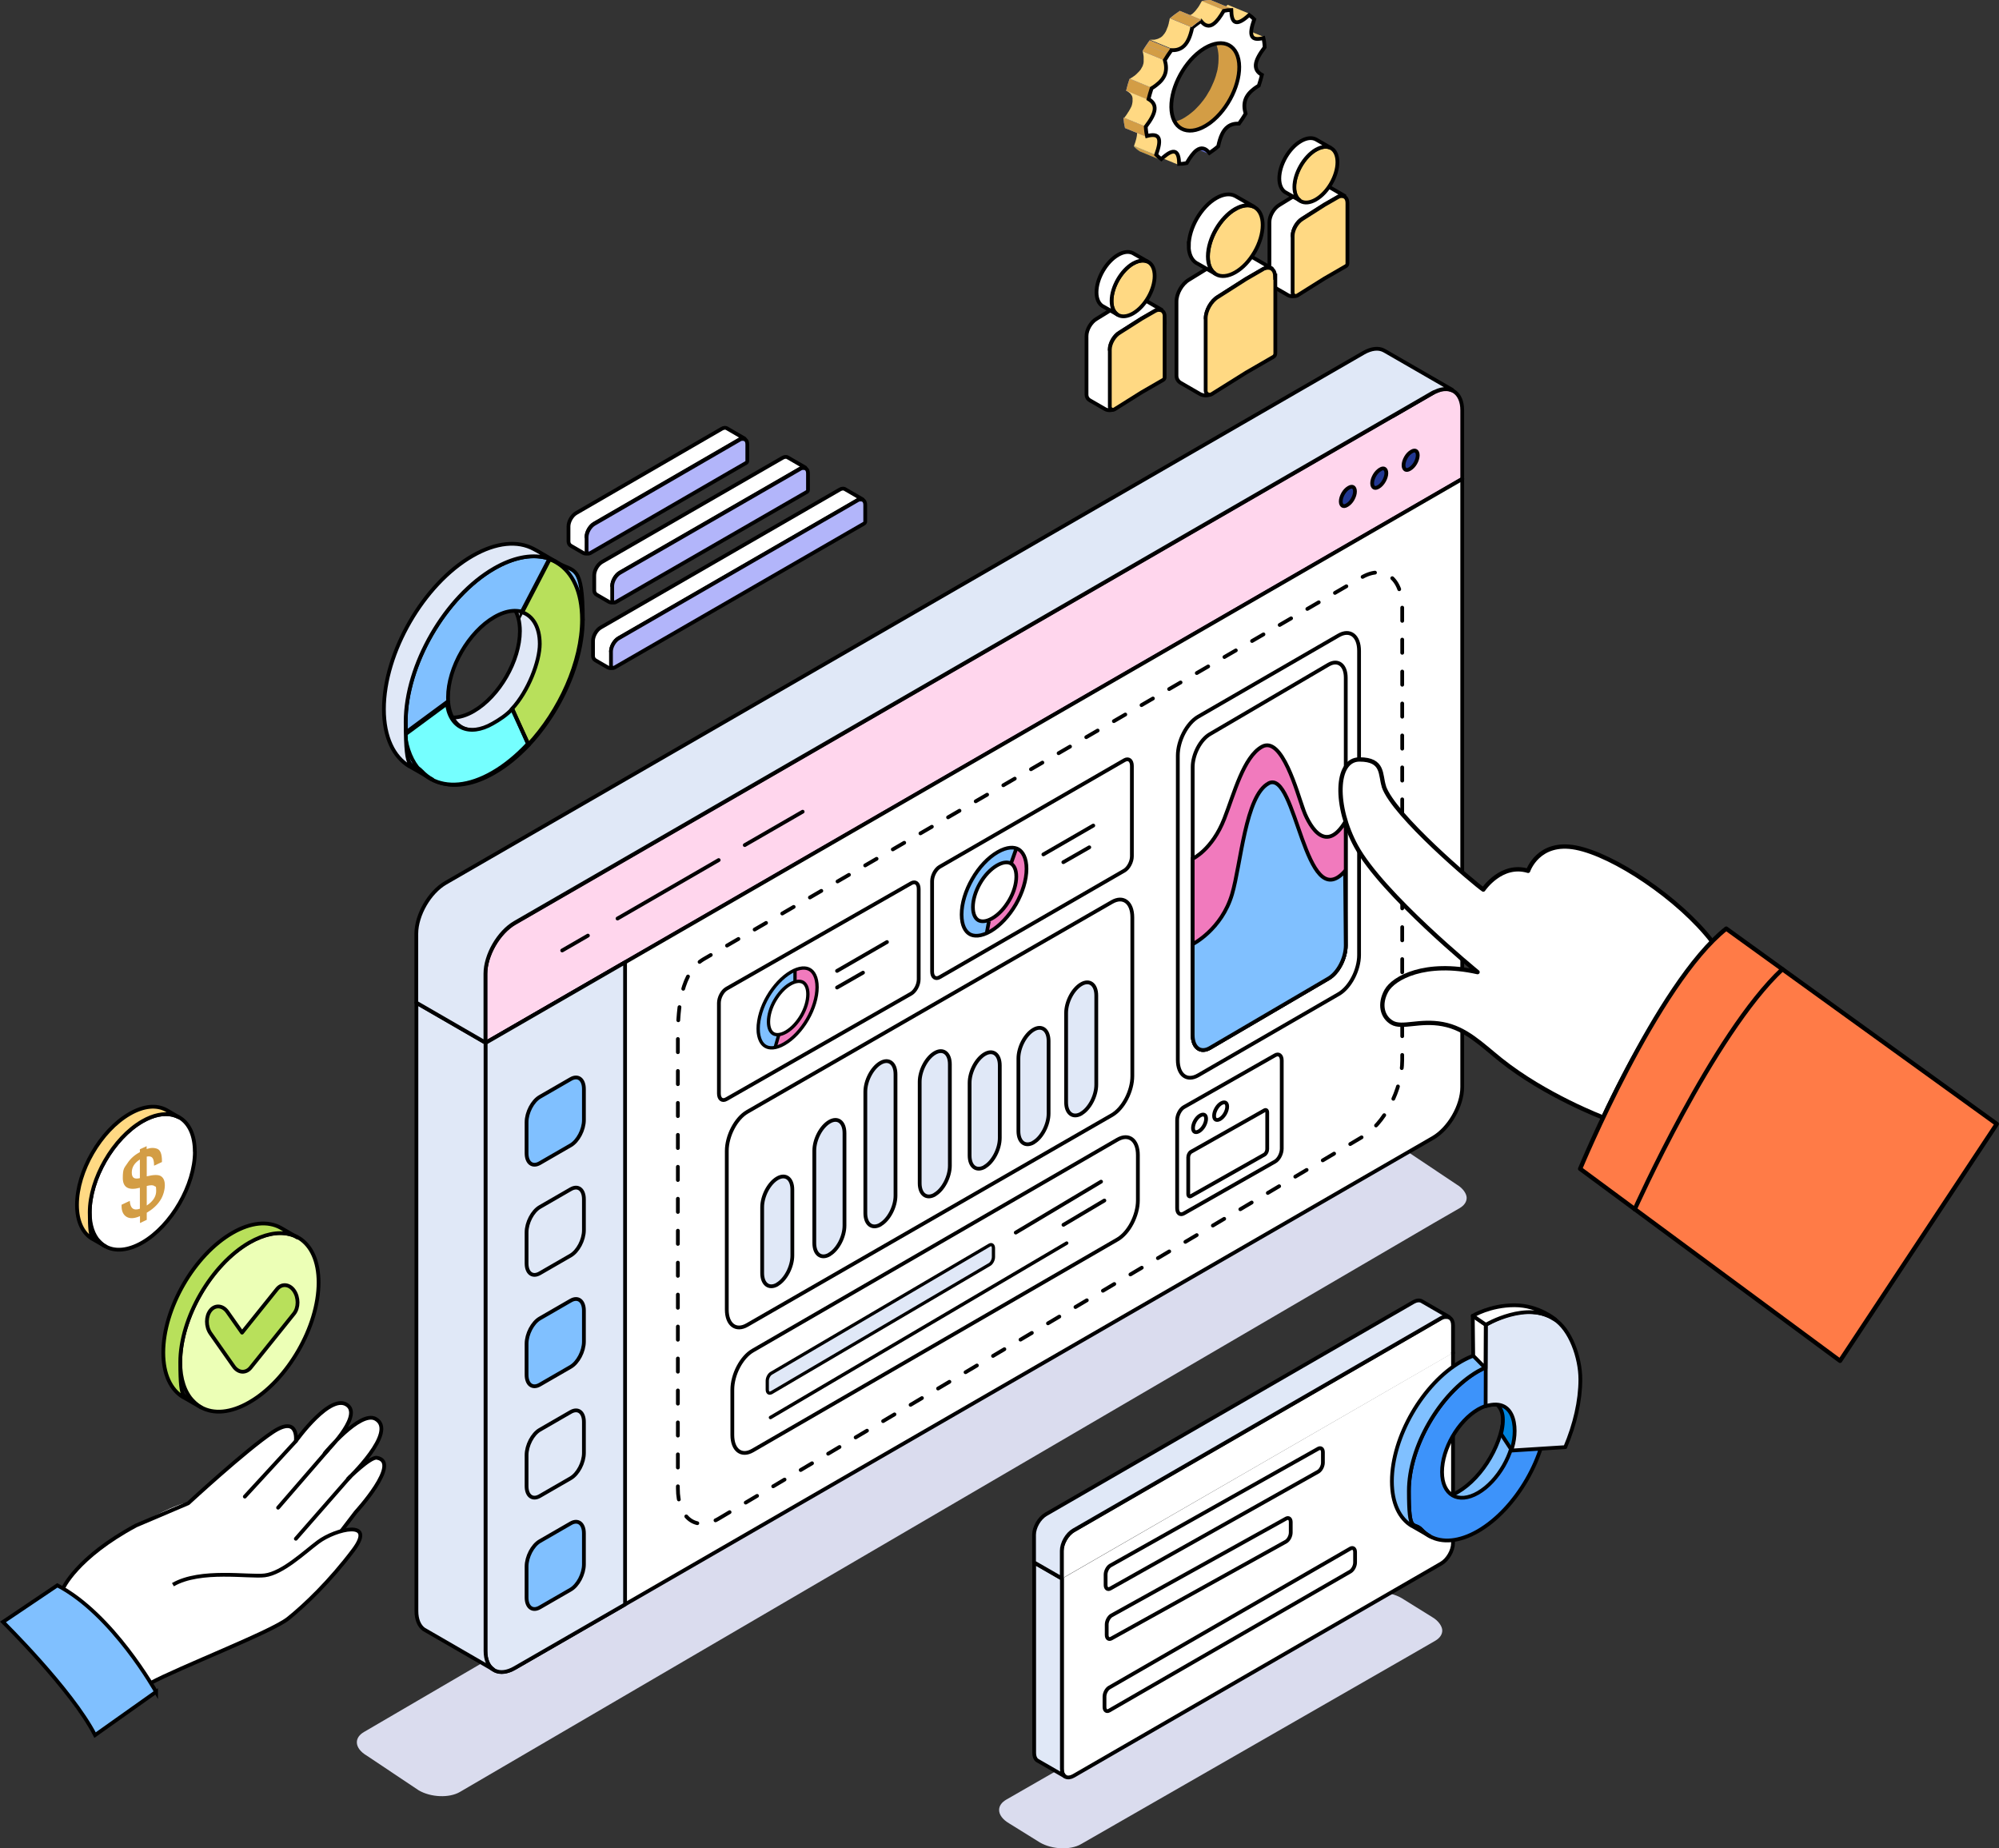 <?xml version="1.0" encoding="UTF-8"?>
<svg xmlns="http://www.w3.org/2000/svg" version="1.1" viewBox="0 0 1802.1 1666.2">
  <rect x="0" y="0" width="1802.1" height="1666.2" fill="#333333" stroke="none"/>
  <defs>
    <style>
      .cls-1, .cls-2 {
        fill: #f17abd;
      }

      .cls-3 {
        fill: #ffd6ed;
      }

      .cls-3, .cls-4, .cls-2, .cls-5, .cls-6, .cls-7, .cls-8, .cls-9, .cls-10, .cls-11, .cls-12, .cls-13, .cls-14, .cls-15, .cls-16, .cls-17, .cls-18, .cls-19, .cls-20, .cls-21, .cls-22, .cls-23, .cls-24, .cls-25, .cls-26, .cls-27, .cls-28, .cls-29, .cls-30, .cls-31, .cls-32, .cls-33, .cls-34 {
        stroke: #000;
      }

      .cls-3, .cls-2, .cls-6, .cls-7, .cls-9, .cls-10, .cls-12, .cls-13, .cls-15, .cls-16, .cls-19, .cls-20, .cls-22, .cls-24, .cls-25, .cls-26, .cls-27, .cls-30, .cls-32 {
        stroke-width: 3.4px;
      }

      .cls-4 {
        stroke-width: 2.9px;
      }

      .cls-4, .cls-5, .cls-35, .cls-9, .cls-11, .cls-13, .cls-14, .cls-15, .cls-16, .cls-17, .cls-19, .cls-21, .cls-23, .cls-24, .cls-25, .cls-26, .cls-27, .cls-28, .cls-29, .cls-31, .cls-32, .cls-33 {
        stroke-linecap: round;
        stroke-linejoin: round;
      }

      .cls-4, .cls-16, .cls-28, .cls-31 {
        fill: #e0e8f7;
      }

      .cls-36 {
        fill: #348f9e;
      }

      .cls-5, .cls-8, .cls-10, .cls-11, .cls-12, .cls-18, .cls-19, .cls-21, .cls-26 {
        fill: none;
      }

      .cls-5, .cls-17, .cls-29 {
        stroke-width: 3.9px;
      }

      .cls-6 {
        fill: #75ffff;
      }

      .cls-6, .cls-7, .cls-10, .cls-20, .cls-22, .cls-30 {
        stroke-miterlimit: 10;
      }

      .cls-37 {
        fill: #8699ec;
      }

      .cls-7, .cls-38, .cls-9, .cls-14, .cls-17, .cls-23 {
        fill: #fff;
      }

      .cls-35 {
        stroke: #223893;
        stroke-width: 2px;
      }

      .cls-35, .cls-13, .cls-33, .cls-39 {
        fill: #80c0ff;
      }

      .cls-8 {
        stroke-width: 3px;
      }

      .cls-11 {
        stroke-width: 3.1px;
      }

      .cls-40 {
        fill: #d39d45;
      }

      .cls-41, .cls-20, .cls-32 {
        fill: #ffd983;
      }

      .cls-14, .cls-28, .cls-33 {
        stroke-width: 3.4px;
      }

      .cls-15 {
        fill: #3d93fa;
      }

      .cls-18 {
        stroke-width: 3.3px;
      }

      .cls-21, .cls-23, .cls-31, .cls-34 {
        stroke-width: 3.4px;
      }

      .cls-22 {
        fill: #b2b5fa;
      }

      .cls-24, .cls-30 {
        fill: #b8e05b;
      }

      .cls-42 {
        fill: #dadcee;
      }

      .cls-25 {
        fill: #0084dd;
      }

      .cls-26 {
        stroke-dasharray: 11.9 16.9;
      }

      .cls-27 {
        fill: #ecffb6;
      }

      .cls-29 {
        fill: #ff7b47;
      }

      .cls-34 {
        fill: #223893;
      }

      .cls-43 {
        fill: #606ac7;
      }
    </style>
  </defs>
  <!-- Generator: Adobe Illustrator 28.7.1, SVG Export Plug-In . SVG Version: 1.2.0 Build 142)  -->
  <g>
    <g id="Layer_1">
      <g id="Layer_5">
        <path class="cls-42" d="M900.7,1631.6c0,4.2,3.1,8.6,9.1,12.1l27.7,17.2c11,6.4,27.5,7,37,1.5l296.4-170.1,22.9-13.2c4.3-2.5,6.4-5.8,6.4-9.3s-3.1-8.6-9.1-12.1l-27.7-17.2c-11-6.3-27.5-7-37-1.5l-319.3,183.3c-4.3,2.5-6.4,5.8-6.4,9.3h0Z"/>
        <path class="cls-42" d="M321.7,1570.6c0,4.2,3.1,8.6,9.1,12.1l46.7,31.2c11,6.4,27.5,7,37,1.5l878.4-513.1,22.9-13.2c4.3-2.5,6.4-5.8,6.4-9.3s-3.1-8.6-9.1-12.1l-46.7-31.2c-11-6.3-27.5-7-37-1.5l-901.3,526.3c-4.3,2.5-6.4,5.8-6.4,9.3h0Z"/>
      </g>
      <g id="Layer_1-2" data-name="Layer_1">
        <path class="cls-23" d="M553.4,815.2c-5.6,3.2-10,11-10,17.4s4.5,9,10,5.8c5.6-3.2,10-11,10-17.4s-4.5-9-10-5.8h0ZM517.3,836.1c-5.6,3.2-10.1,11-10.1,17.4s4.5,9,10.1,5.8c5.6-3.2,10-11,10-17.4s-4.5-9-10-5.8ZM481.2,857c-5.6,3.2-10,11-10,17.4s4.5,9,10,5.8c5.6-3.2,10-11,10-17.4s-4.5-9-10-5.8Z"/>
        <path class="cls-3" d="M1318.2,369.6v62.1l-62.3,36-692.4,399.7-125.9,72.7v-62.1c0-16.9,11.9-37.5,26.5-45.9l791.7-457.1,35.8-20.7c.2-.1.4-.2.7-.4.3-.2.5-.3.7-.4,0,0,.1,0,.2,0,.4-.2.8-.4,1.2-.5.5-.2.9-.4,1.4-.6.5-.2.9-.4,1.4-.5.5-.2,1.1-.4,1.6-.5.3,0,.7-.2,1-.2.4,0,.9-.2,1.3-.2.4,0,.8,0,1.2-.1,2.5-.2,4.8.2,6.9,1.1.8.3,1.6.8,2.3,1.3,4.1,3,6.7,8.7,6.7,16.4h0s0,0,0,0Z"/>
        <path class="cls-34" d="M1214.4,455.3h0c1.9-1.1,3.7-3,5-5.3,1.3-2.3,2.1-4.8,2.1-7s-.8-3.4-1.6-3.9c-.8-.5-2.2-.6-4.1.6-1.9,1.1-3.7,3-5,5.3-1.3,2.3-2.1,4.8-2.1,7s.8,3.4,1.6,3.9c.8.5,2.2.6,4.1-.6h0Z"/>
        <path class="cls-34" d="M1244.1,423.3h0c-1.9,1.1-3.7,3-5,5.3s-2.1,4.8-2.1,7,.8,3.4,1.6,3.9c.8.5,2.2.6,4.1-.6,1.9-1.1,3.7-3.1,5-5.4s2.1-4.8,2.1-7-.8-3.4-1.6-3.9c-.8-.5-2.2-.6-4.1.6h0Z"/>
        <path class="cls-34" d="M1271,422.7h0c1.9-1.1,3.7-3,5-5.3,1.3-2.3,2.1-4.8,2.1-7s-.8-3.4-1.6-3.9c-.8-.5-2.2-.6-4.1.6-1.9,1.1-3.7,3-5,5.3s-2.1,4.8-2.1,7,.8,3.4,1.6,3.9c.8.5,2.2.6,4.1-.6h0Z"/>
        <path class="cls-21" d="M1291.6,354.3l-35.8,20.7M1291.6,354.3c.2-.1.4-.2.7-.3-.2.1-.4.2-.7.4h0Z"/>
        <path class="cls-14" d="M1318.2,431.7v548.2c0,16.9-11.9,37.5-26.5,45.9l-728.1,420.4-99.4,57.3c-6.9,4-13.1,4.6-17.8,2.4-.6-.3-1.2-.6-1.8-1-4.3-3-6.9-8.7-6.9-16.6v-548.2l125.9-72.7,692.4-399.7,62.3-36h0Z"/>
        <path class="cls-31" d="M563.5,867.4v578.9l-99.4,57.3c-6.9,4-13.1,4.6-17.8,2.4-.6-.3-1.2-.6-1.8-1-4.3-3-6.9-8.7-6.9-16.6v-548.2l125.9-72.7h0Z"/>
        <path class="cls-28" d="M514.5,1131.7l-27.9,16.1c-6.6,3.8-11.9-.2-11.9-9v-27.9c0-8.8,5.4-19,11.9-22.8l27.9-16.1c6.6-3.8,11.9.2,11.9,9v27.9c0,8.8-5.4,19-11.9,22.8Z"/>
        <path class="cls-33" d="M514.5,1032.4l-27.9,16.1c-6.6,3.8-11.9-.2-11.9-9v-27.9c0-8.8,5.4-19,11.9-22.8l27.9-16.1c6.6-3.8,11.9.2,11.9,9v27.9c0,8.8-5.4,19-11.9,22.8Z"/>
        <path class="cls-33" d="M514.5,1232.1l-27.9,16.1c-6.6,3.8-11.9-.2-11.9-9v-27.9c0-8.8,5.4-19,11.9-22.8l27.9-16.1c6.6-3.8,11.9.2,11.9,9v27.9c0,8.8-5.4,19-11.9,22.8h0Z"/>
        <path class="cls-28" d="M514.5,1332.5l-27.9,16.1c-6.6,3.8-11.9-.2-11.9-9v-27.9c0-8.8,5.4-19,11.9-22.8l27.9-16.1c6.6-3.8,11.9.2,11.9,9v27.9c0,8.8-5.4,19-11.9,22.8Z"/>
        <path class="cls-33" d="M514.5,1432.9l-27.9,16.1c-6.6,3.8-11.9-.2-11.9-9v-27.9c0-8.8,5.4-19,11.9-22.8l27.9-16.1c6.6-3.8,11.9.2,11.9,9v27.9c0,8.8-5.4,19-11.9,22.8Z"/>
        <path class="cls-31" d="M444.6,1504.9l-60.2-34.8-2.4-1.4c-4.1-3-6.6-8.7-6.6-16.4v-548.3l62.3,36v548.2c0,8,2.6,13.7,6.9,16.6h0Z"/>
        <path class="cls-16" d="M1309.2,351.8c-2-.9-4.3-1.3-6.9-1.1-.4,0-.8,0-1.2.1-.4,0-.8.1-1.3.2-.3,0-.7.1-1,.2-.5.1-1.1.3-1.6.5-.5.1-.9.3-1.4.5-.5.2-.9.4-1.4.6-.4.1-.8.3-1.2.5,0,0,0,0-.2,0-.2,0-.5.2-.7.4-.2,0-.4.2-.7.3l-35.8,20.7-791.7,457.1c-14.6,8.5-26.5,29.1-26.5,45.9v62.1l-62.3-36v-62.1c0-16.9,11.9-37.5,26.5-45.9l827.5-477.8c7-4,13.4-4.6,18.1-2.2l1.3.7,60.5,34.9h0s0,0,0,0Z"/>
        <path class="cls-21" d="M530,843.4l-23.2,13.4"/>
        <path class="cls-21" d="M647.9,775.3l-91.2,52.7"/>
        <path class="cls-21" d="M723.6,731.7l-52.2,30.1"/>
      </g>
      <path class="cls-26" d="M647.5,1369.2l580.2-344.1c20.1-11.6,36.4-42.8,36.4-69.5v-407.7c0-26.8-16.3-39.1-36.4-27.5l-593.2,344.1c-20.1,11.6-23.4,42.8-23.4,69.5v407.7c0,26.8,16.3,39.1,36.4,27.5Z"/>
      <path class="cls-9" d="M654.9,990.8l166.5-95.1c3.7-2.2,6.8-7.9,6.8-12.9v-81.5c0-5-3-7.3-6.8-5.1l-166.5,95.1c-3.7,2.2-6.8,7.9-6.8,12.9v81.5c0,5,3,7.3,6.8,5.1h0Z"/>
      <path class="cls-9" d="M847.1,880.9l166.5-96.1c3.7-2.2,6.8-7.9,6.8-12.9v-81.5c0-5-3-7.3-6.8-5.1l-166.5,96.1c-3.7,2.2-6.8,7.9-6.8,12.9v81.5c0,5,3,7.3,6.8,5.1h0Z"/>
      <path class="cls-9" d="M673.6,1194.4l328.8-189.2c10.2-5.9,18.4-21.6,18.4-35.2v-143c0-13.6-8.2-19.8-18.4-13.9l-328.8,189.2c-10.2,5.9-18.4,21.6-18.4,35.2v143c0,13.6,8.2,19.8,18.4,13.9h0Z"/>
      <path class="cls-9" d="M678.6,1307.5l328.8-190.2c10.2-5.9,18.4-21.6,18.4-35.2v-40.9c0-13.6-8.2-19.8-18.4-13.9l-328.8,190.2c-10.2,5.9-18.4,21.6-18.4,35.2v40.9c0,13.6,8.2,19.8,18.4,13.9h0Z"/>
      <path class="cls-4" d="M695.3,1255.5l196.7-115.6c2-1.1,3.6-4.2,3.6-6.8v-8c0-2.6-1.6-3.9-3.6-2.7l-196.7,115.5c-2,1.1-3.6,4.2-3.6,6.8v8c0,2.6,1.6,3.9,3.6,2.7h0Z"/>
      <g>
        <path class="cls-9" d="M957.2,1423v-24.9c0-6.8,4.8-15,10.6-18.4l317.1-183.1,14.3-8.3c0,0,.2,0,.3-.1.1,0,.2-.1.3-.2,0,0,0,0,0,0,.2,0,.3-.2.5-.2.2,0,.4-.2.6-.2.2,0,.4-.1.6-.2.2,0,.5-.1.6-.2.1,0,.3,0,.4,0,.2,0,.3,0,.5,0,.2,0,.3,0,.5,0,1,0,1.9,0,2.8.4.3.1.6.3.9.5,1.7,1.2,2.7,3.5,2.7,6.6h0v24.9"/>
        <path class="cls-9" d="M1309.9,1219.4h0v171.6c0,6.8-4.8,15-10.6,18.4l-291.6,168.4-39.8,23c-2.8,1.6-5.2,1.8-7.1,1-.2-.1-.5-.2-.7-.4-1.7-1.2-2.8-3.5-2.8-6.6v-171.6"/>
        <path class="cls-16" d="M960,1601.3l-24.1-13.9-1-.6c-1.6-1.2-2.6-3.5-2.6-6.6v-171.6l25,14.4v171.6c0,3.2,1.1,5.5,2.8,6.7h0Z"/>
        <path class="cls-16" d="M1306.3,1187.4c-.8-.4-1.7-.5-2.8-.4-.2,0-.3,0-.5,0-.2,0-.3,0-.5,0-.1,0-.3,0-.4,0-.2,0-.4.1-.6.2-.2,0-.4.1-.6.2-.2,0-.4.1-.6.2-.2,0-.3.1-.5.2,0,0,0,0,0,0,0,0-.2,0-.3.2,0,0-.2,0-.3.1l-14.3,8.3-317.1,183.1c-5.9,3.4-10.6,11.6-10.6,18.4v24.9l-25-14.4v-24.9c0-6.8,4.8-15,10.6-18.4l331.4-191.4c2.8-1.6,5.4-1.8,7.3-.9l.5.3,24.2,14h0Z"/>
      </g>
      <path class="cls-9" d="M999.9,1542l217.5-125.4c2.3-1.4,4.2-5,4.2-8.1v-9.4c0-3.1-1.9-4.5-4.2-3.2l-217.5,125.4c-2.3,1.4-4.2,5-4.2,8.1v9.4c0,3.1,1.9,4.5,4.2,3.2h0Z"/>
      <path class="cls-9" d="M1000.9,1432l187.5-105.4c2.3-1.4,4.2-5,4.2-8.1v-9.4c0-3.1-1.9-4.5-4.2-3.2l-187.5,105.4c-2.3,1.4-4.2,5-4.2,8.1v9.4c0,3.1,1.9,4.5,4.2,3.2h0Z"/>
      <path class="cls-9" d="M1001.9,1477l157.5-87.4c2.3-1.4,4.2-5,4.2-8.1v-9.4c0-3.1-1.9-4.5-4.2-3.2l-157.5,87.4c-2.3,1.4-4.2,5-4.2,8.1v9.4c0,3.1,1.9,4.5,4.2,3.2h0Z"/>
      <path class="cls-9" d="M1080.2,969.3l126.6-73.2c10.2-5.9,18.4-21.6,18.4-35.2v-274.2c0-13.6-8.2-19.8-18.4-13.9l-126.6,73.2c-10.2,5.9-18.4,21.6-18.4,35.2v274.2c0,13.6,8.2,19.8,18.4,13.9h0Z"/>
      <path class="cls-9" d="M1090.7,944.6l107-62.7c8.6-5,15.5-18.3,15.5-29.7v-241.3c0-11.5-7-16.7-15.5-11.8l-107,62.7c-8.6,5-15.5,18.3-15.5,29.7v241.3c0,11.5,7,16.7,15.5,11.8Z"/>
      <path class="cls-2" d="M1174.7,729.1c-5.2-14.4-19-66-37-56-16.7,9.3-25,42-34,65-10.9,27.9-28.5,36-28.5,36v158.8c0,11.5,7,16.7,15.5,11.8l107-62.7c8.6-5,15.5-18.3,15.5-29.7v-112.2c-19.6,33-34.6,0-38.6-11h0Z"/>
      <path class="cls-13" d="M1143.7,706.1c-21,11-25,73-33,100-9.4,31.9-35.5,45-35.5,45v81.8c0,11.5,7,16.7,15.5,11.8l107-62.7c8.6-5,15.5-18.3,15.5-29.7l-.6-67.2c-36.4,41.1-44-92.1-69-79h0Z"/>
      <path class="cls-9" d="M1067.3,1093.8l82.1-46.7c3.4-1.9,6.1-7.2,6.1-11.7v-79.5c0-4.5-2.7-6.6-6.1-4.6l-82.1,46.7c-3.4,1.9-6.1,7.2-6.1,11.7v79.5c0,4.5,2.7,6.6,6.1,4.6Z"/>
      <path class="cls-9" d="M1073.7,1078.2l66.2-37.4c1.4-.8,2.5-3,2.5-4.9v-33.1c0-1.9-1.1-2.7-2.5-1.9l-66.2,37.4c-1.4.8-2.5,3-2.5,4.9v33.1c0,1.9,1.1,2.7,2.5,1.9Z"/>
      <line class="cls-11" x1="694.6" y1="1277.8" x2="961.6" y2="1120.6"/>
      <path class="cls-12" d="M1099.8,1008.8h0c1.7-1,3.4-2.8,4.6-4.9,1.2-2.1,1.9-4.4,1.9-6.4s-.7-3.1-1.5-3.5c-.8-.4-2-.5-3.8.5-1.8,1-3.4,2.8-4.6,4.9-1.2,2.1-1.9,4.4-1.9,6.4s.7,3.1,1.5,3.5c.8.4,2,.5,3.8-.5h0Z"/>
      <path class="cls-12" d="M1080.8,1019.8h0c1.7-1,3.4-2.8,4.6-4.9,1.2-2.1,1.9-4.4,1.9-6.4s-.7-3.1-1.5-3.5c-.8-.4-2-.5-3.8.5-1.8,1-3.4,2.8-4.6,4.9-1.2,2.1-1.9,4.4-1.9,6.4s.7,3.1,1.5,3.5c.8.4,2,.5,3.8-.5h0Z"/>
      <path class="cls-16" d="M747.7,1130.8c7.5-4.3,13.6-15.9,13.6-26v-83.4c0-10-6.1-14.6-13.6-10.2s-13.6,15.9-13.6,26v83.4c0,10,6.1,14.6,13.6,10.3h0Z"/>
      <path class="cls-16" d="M700.7,1157.8c7.5-4.3,13.6-15.9,13.6-26v-59.4c0-10-6.1-14.6-13.6-10.2s-13.6,15.9-13.6,26v59.4c0,10,6.1,14.6,13.6,10.3h0Z"/>
      <path class="cls-16" d="M793.7,1103.8c7.5-4.3,13.6-15.9,13.6-26v-109.4c0-10-6.1-14.6-13.6-10.2s-13.6,15.9-13.6,26v109.4c0,10,6.1,14.6,13.6,10.3h0Z"/>
      <path class="cls-16" d="M842.7,1076.8c7.5-4.3,13.6-15.9,13.6-26v-91.4c0-10-6.1-14.6-13.6-10.2s-13.6,15.9-13.6,26v91.4c0,10,6.1,14.6,13.6,10.3h0Z"/>
      <path class="cls-16" d="M887.7,1051.8c7.5-4.3,13.6-15.9,13.6-26v-65.4c0-10-6.1-14.6-13.6-10.2s-13.6,15.9-13.6,26v65.4c0,10,6.1,14.6,13.6,10.3h0Z"/>
      <path class="cls-16" d="M931.7,1029.8c7.5-4.3,13.6-15.9,13.6-26v-65.4c0-10-6.1-14.6-13.6-10.2s-13.6,15.9-13.6,26v65.4c0,10,6.1,14.6,13.6,10.3h0Z"/>
      <path class="cls-16" d="M974.7,1003.8c7.5-4.3,13.6-15.9,13.6-26v-80.4c0-10-6.1-14.6-13.6-10.2s-13.6,15.9-13.6,26v80.4c0,10,6.1,14.6,13.6,10.3h0Z"/>
      <path class="cls-39" d="M916.2,764.9l-4.8,13.2s-18-4.1-28.4,20.7-4.6,33.6,7.5,31.8l-1,10.8s-27,9.4-22.6-23.1,34.4-61.2,49.4-53.3h0Z"/>
      <path class="cls-1" d="M916.2,766l-4.8,13.1s9.7,6.1,2,24.9c-7.6,18.9-21.9,25.3-21.9,25.3l-1,11.9s25.8-15.8,32.3-39.3,0-34.2-6.5-36Z"/>
      <g>
        <g>
          <path class="cls-18" d="M892.9,839.5h0c8.6-5,16.8-13.8,22.9-24.3,6-10.5,9.6-22,9.6-32s-3.5-15.4-7.2-17.6c-3.7-2.2-10.1-2.5-18.8,2.5-8.7,5-16.9,13.8-22.9,24.3-6,10.4-9.6,21.9-9.6,32s3.5,15.4,7.2,17.6c3.7,2.2,10.1,2.5,18.8-2.5h0Z"/>
          <path class="cls-18" d="M894.5,827.8h0c5.8-3.3,11.2-9.2,15.3-16.2s6.4-14.7,6.4-21.4-2.3-10.3-4.8-11.8c-2.5-1.4-6.7-1.7-12.6,1.7-5.8,3.4-11.3,9.2-15.3,16.2-4,7-6.4,14.7-6.4,21.4s2.3,10.3,4.8,11.8c2.5,1.4,6.7,1.7,12.6-1.7h0Z"/>
        </g>
        <line class="cls-18" x1="916.2" y1="764.9" x2="911.4" y2="778.5"/>
        <line class="cls-18" x1="891.5" y1="830.5" x2="889.5" y2="841.3"/>
      </g>
      <path class="cls-39" d="M716.7,875.9v9.3s-21.4,9.8-23.5,31.4c-2.1,21.6,8.9,16.1,8.9,16.1l-3.3,11.5s-28.1,1.6-11.5-35.7c12-27.1,29.4-32.6,29.4-32.6h0Z"/>
      <path class="cls-1" d="M716.7,874.4v10.8s20.6-4.6,9.1,23.5c-10.5,25.4-25.3,24.6-25.3,24.6l-1.7,11s29.5-9,36.6-42.1c8.1-37.9-18.7-27.8-18.7-27.8h0Z"/>
      <g>
        <path class="cls-8" d="M707.1,940.9h0c7.8-4.5,15.3-12.5,20.8-22s8.7-20,8.7-29-3.2-14-6.6-15.9c-3.4-2-9.1-2.3-17,2.3-7.9,4.6-15.3,12.6-20.8,22s-8.7,19.9-8.7,29,3.2,14,6.6,15.9c3.4,2,9.1,2.3,17-2.3Z"/>
        <path class="cls-8" d="M708.6,930.3h0c5.2-3,10.2-8.4,13.9-14.7,3.7-6.4,5.8-13.4,5.8-19.4s-2.1-9.4-4.4-10.7c-2.3-1.3-6.1-1.5-11.4,1.5-5.3,3-10.2,8.4-13.9,14.7-3.7,6.3-5.8,13.3-5.8,19.4s2.1,9.4,4.4,10.7c2.3,1.3,6.1,1.5,11.4-1.5h0Z"/>
      </g>
      <g>
        <line class="cls-8" x1="716.7" y1="874.4" x2="716.7" y2="885.2"/>
        <line class="cls-8" x1="702.1" y1="932.7" x2="698.8" y2="944.2"/>
      </g>
      <path class="cls-13" d="M1337.7,1243.7c10.9,2.4,18,12.8,18,29.2,0,26.6-18.7,58.9-41.7,72.2-13.1,7.6-24.8,7.3-32.5.8,2.6,31,26.2,42.8,55,26.1,30.5-17.6,55.3-60.5,55.3-95.8s-24.2-49.2-54.2-32.5h0Z"/>
      <path class="cls-35" d="M1399.8,1298.5c8.6-20.3,13.6-41.5,13.6-61.1s-9-45.2-23.7-54.4h-.2c0,0-2.3-1.4-2.3-1.4-3.2-1.7-6.6-3-10.2-3.8-8.9-2.1-19.1-1.5-30.1,2-6,1.9-12.3,4.7-18.7,8.4l-.2,73.4c29-9,31.2,15,25.2,30l46.6,6.9h0Z"/>
      <g>
        <path class="cls-15" d="M1377.5,1232.4h-.1c0,0-1.7-1-1.7-1-2.3-1.2-4.8-2.2-7.5-2.8-10.1-2.4-22.5,0-35.8,7.6-34.4,19.9-62.3,68.2-62.3,107.9s4.2,27.2,11.3,34.8c2.2,2.4,4.7,4.3,7.5,5.9,11.2,6.2,26.6,5.1,43.5-4.6,34.4-19.9,62.3-68.2,62.3-107.9s-6.6-33-17.3-39.8h0ZM1332.5,1345.7c-18,10.4-32.5,2-32.5-18.8s14.6-46,32.5-56.4c18-10.4,32.5-2,32.5,18.8s-14.6,46-32.5,56.4Z"/>
        <polygon class="cls-15" points="1394.8 1272.1 1394.8 1272.1 1394.8 1272.1 1394.8 1272.1"/>
      </g>
      <path class="cls-13" d="M1375.7,1231.3c-2.3-1.2-4.8-2.2-7.5-2.8-10.1-2.4-22.5,0-35.8,7.6-34.4,19.9-62.3,68.2-62.3,107.9s4.2,27.2,11.3,34.8c2.2,2.4,4.7,4.3,7.5,5.9l-15.8-9.1h-.2c-11.2-6.6-18.1-20.6-18.1-40.3,0-39.8,27.9-88.1,62.3-107.9,16.8-9.7,32-10.8,43.2-4.8l1.7,1h.1c0,0,13.5,7.9,13.5,7.9h0s0,0,0,0Z"/>
      <path class="cls-27" d="M287.2,1156.1c0,39.7-27.9,88.1-62.3,107.9-16.9,9.8-32.3,10.9-43.6,4.6-2.8-1.5-5.3-3.5-7.5-5.9-7.1-7.6-11.3-19.4-11.3-34.8,0-39.8,27.9-88.1,62.3-107.9,13.3-7.7,25.6-10,35.8-7.6,2.6.6,5.1,1.5,7.5,2.8l1.7,1h.1c10.7,6.8,17.3,20.5,17.3,39.9h0Z"/>
      <path class="cls-25" d="M1362.7,1307.1l13-18c0-40-26-25.6-26-22.9h0c3.5,3.4,7.5,9.4,3.5,26.4l9.5,14.5Z"/>
      <path class="cls-24" d="M268.1,1115.3c-2.3-1.2-4.8-2.2-7.5-2.8-10.1-2.4-22.4,0-35.8,7.6-34.4,19.9-62.3,68.2-62.3,107.9s4.2,27.2,11.3,34.8c2.2,2.4,4.7,4.3,7.5,5.9l-15.8-9.1h-.2c-11.2-6.6-18.1-20.6-18.1-40.3,0-39.8,27.9-88.1,62.3-107.9,16.8-9.7,32-10.8,43.2-4.8l1.7,1h.1c0,0,13.5,7.9,13.5,7.9h0s0,0,0,0Z"/>
      <path class="cls-16" d="M1411.1,1304.5c8.6-20.3,13.6-41.5,13.6-61.1s-9-45.2-23.7-54.4h-.2c0,0-2.3-1.4-2.3-1.4-3.2-1.7-6.6-3-10.2-3.8-8.9-2.1-19.1-1.5-30.1,2-6,1.9-12.3,4.7-18.7,8.4l-.2,73.4c29-9,29,25,23,40l48.9-3.1h0Z"/>
      <polygon class="cls-9" points="1328.1 1222.1 1339.2 1233.4 1339.4 1194.2 1327.7 1186.1 1328.1 1222.1"/>
      <path class="cls-9" d="M1327.7,1186.1l11.8,8.1s37.5-22.2,62.8-4.6c0,0-15-13-37-13s-37.5,9.5-37.5,9.5Z"/>
      <path class="cls-9" d="M777.7,450.5c-.5-.2-1.1-.3-1.8-.3-.1,0-.2,0-.3,0-.1,0-.2,0-.3,0,0,0-.2,0-.3,0-.1,0-.3,0-.4.1-.1,0-.2,0-.4.1-.1,0-.2.1-.4.2-.1,0-.2,0-.3.1h0c0,0-.1,0-.2.1,0,0-.1,0-.2,0l-9.3,5.4-206.1,119c-3.8,2.2-6.9,7.6-6.9,12l11.2,9.5-7.8,4.6c-2.1,1.3-4.8,1.3-6.9,0l-10.5-6.1c-1.4-.8-2.2-2.3-2.2-3.9v-13.6c0-4.4,3.1-9.8,6.9-12l215.4-124.3c1.8-1.1,3.5-1.2,4.7-.6l.3.2,15.7,9.1h0Z"/>
      <path class="cls-22" d="M780,455.2v14.9c0,.8-.4,1.5-1.1,1.9l-15.1,8.7-180.2,104-29.5,17c-1.5.9-3.3-.2-3.3-1.9v-12.4c0-4.4,3.1-9.8,6.9-12l206.1-119,9.3-5.4c0,0,.1,0,.2-.1,0,0,.1,0,.2-.1,0,0,0,0,0,0,.1,0,.2-.1.3-.1.1,0,.2-.1.4-.2.1,0,.2-.1.4-.1.1,0,.3-.1.4-.1,0,0,.2,0,.3,0,.1,0,.2,0,.3,0,.1,0,.2,0,.3,0,.7,0,1.3,0,1.8.3.2,0,.4.2.6.3,1.1.8,1.7,2.2,1.7,4.3h0Z"/>
      <path class="cls-9" d="M726.1,422c-.5-.2-1.1-.3-1.8-.3-.1,0-.2,0-.3,0-.1,0-.2,0-.3,0,0,0-.2,0-.3,0-.1,0-.3,0-.4.1-.1,0-.2,0-.4.1-.1,0-.2.1-.4.2-.1,0-.2,0-.3.1h0c0,0-.1,0-.2.1,0,0-.1,0-.2,0l-9.3,5.4-153.4,88.4c-3.8,2.2-6.9,7.6-6.9,12l11.2,9.5-7.8,4.6c-2.1,1.3-4.8,1.3-6.9,0l-10.5-6.1c-1.4-.8-2.2-2.3-2.2-3.9v-13.6c0-4.4,3.1-9.8,6.9-12l162.7-93.8c1.8-1.1,3.5-1.2,4.7-.6l.3.2,15.7,9.1h0Z"/>
      <path class="cls-22" d="M728.4,426.7v14.9c0,.8-.4,1.5-1.1,1.9l-15.1,8.7-157,90.5c-1.5.9-3.3-.2-3.3-1.9v-12.4c0-4.4,3.1-9.8,6.9-12l153.4-88.4,9.3-5.4c0,0,.1,0,.2-.1,0,0,.1,0,.2-.1,0,0,0,0,0,0,.1,0,.2-.1.3-.1.1,0,.2-.1.4-.2.1,0,.2-.1.4-.1.1,0,.3-.1.4-.1,0,0,.2,0,.3,0,.1,0,.2,0,.3,0,.1,0,.2,0,.3,0,.7,0,1.3,0,1.8.3.2,0,.4.2.6.3,1.1.8,1.7,2.2,1.7,4.3h0Z"/>
      <path class="cls-9" d="M671.3,395.8c-.5-.2-1.1-.3-1.8-.3-.1,0-.2,0-.3,0-.1,0-.2,0-.3,0,0,0-.2,0-.3,0-.1,0-.3,0-.4.1-.1,0-.2,0-.4.1-.1,0-.2.1-.4.2-.1,0-.2,0-.3.1h0c0,0-.1,0-.2.1,0,0-.1,0-.2,0l-9.3,5.4-121.8,70.5c-3.8,2.2-6.9,7.6-6.9,12l11.2,9.5-7.8,4.6c-2.1,1.3-4.8,1.3-6.9,0l-10.5-6.1c-1.4-.8-2.2-2.3-2.2-3.9v-13.6c0-4.4,3.1-9.8,6.9-12l131.1-75.9c1.8-1.1,3.5-1.2,4.7-.6l.3.2,15.7,9.1h0Z"/>
      <path class="cls-22" d="M673.7,400.5v14.9c0,.8-.4,1.5-1.1,1.9l-15.1,8.7-125.4,72.6c-1.5.9-3.3-.2-3.3-1.9v-12.4c0-4.4,3.1-9.8,6.9-12l121.8-70.5,9.3-5.4c0,0,.1,0,.2-.1,0,0,.1,0,.2-.1,0,0,0,0,0,0,.1,0,.2-.1.3-.1.1,0,.2-.1.4-.2.1,0,.2-.1.4-.1.1,0,.3-.1.4-.1,0,0,.2,0,.3,0,.1,0,.2,0,.3,0,.1,0,.2,0,.3,0,.7,0,1.3,0,1.8.3.2,0,.4.2.6.3,1.1.8,1.7,2.2,1.7,4.3h0Z"/>
      <path class="cls-16" d="M450.7,539.7c10.9,2.4,18,12.8,18,29.2,0,26.6-18.7,58.9-41.7,72.2-13.1,7.6-24.8,7.3-32.4.8,2.6,31,26.2,42.8,55,26.1,30.5-17.6,55.3-60.5,55.3-95.8s-24.2-49.2-54.2-32.5h0Z"/>
      <g>
        <polygon class="cls-13" points="525.4 558.4 525.4 558.4 525.4 558.5 525.4 558.4"/>
        <path class="cls-13" d="M503.2,507.5h-.1c0,0-2.1-1.3-2.1-1.3-3-1.6-6.2-2.8-9.6-3.6-13-3-28.8,0-45.8,9.8-44.1,25.4-79.8,87.3-79.8,138.2s5.3,34.8,14.4,44.5c2.9,3,6.1,5.6,9.6,7.5,14.4,7.9,34.1,6.6,55.8-6,44.1-25.4,79.8-87.3,79.8-138.2s-8.4-42.3-22.2-50.9h0ZM445.6,652.6c-23,13.3-41.7,2.5-41.7-24.1s18.7-58.9,41.7-72.2c23-13.3,41.7-2.5,41.7,24.1s-18.7,58.9-41.7,72.2Z"/>
      </g>
      <g>
        <polygon class="cls-30" points="524.7 558.4 524.7 558.4 524.7 558.5 524.7 558.4"/>
        <path class="cls-30" d="M470.2,551.7c9.9,3.1,16.4,13.2,16.4,28.8s-10.3,42.7-25.1,58.6l14.5,32.4c28.6-30.5,48.7-74.9,48.7-113,0-24.8-8.4-42.3-22.2-50.9h-.1c0,0-2.1-1.3-2.1-1.3-1.7-.9-3.4-1.6-5.2-2.3l-24.9,47.8h0Z"/>
      </g>
      <path class="cls-6" d="M365,661c1.6,14.5,6.5,26,13.9,33.8,2.9,3,6.1,5.6,9.6,7.5,14.4,7.9,34.1,6.6,55.8-6,11.2-6.5,21.9-15.4,31.6-25.8l-14-31.5c-5.1,5.5-11.8,9.9-17.7,13.2-21.5,12.4-39.3,3.8-41.4-19.2l-37.8,27.9"/>
      <path class="cls-16" d="M500.9,506.2c-3-1.6-6.2-2.8-9.6-3.6-13-3-28.8,0-45.8,9.8-44.1,25.4-79.8,87.3-79.8,138.2s5.3,34.8,14.4,44.5c2.9,3.1,6.1,5.6,9.6,7.5l-20.3-11.7h-.2c-14.3-8.5-23.1-26.3-23.1-51.6,0-50.9,35.7-112.8,79.8-138.2,21.5-12.4,41-13.9,55.3-6.2l2.2,1.2h.1c0,0,17.3,10.1,17.3,10.1h0s0,0,0,0Z"/>
      <line class="cls-19" x1="495.7" y1="503.9" x2="470.9" y2="551.7"/>
      <line class="cls-19" x1="404.1" y1="633.4" x2="366.3" y2="661.3"/>
      <line class="cls-19" x1="462.1" y1="640.1" x2="476.7" y2="671.4"/>
      <path class="cls-24" d="M218.2,1236.5c-2.8-.2-5.6-1.9-7.7-5l-20.8-29.6c-4.2-6.1-4.2-15.3,0-20.6s11.2-4.7,15.4,1.4l13.1,18.6,31.5-39.2c4.2-5.3,11.2-4.7,15.4,1.4,4.2,6.1,4.2,15.3,0,20.6l-39.2,48.8c-2.1,2.6-4.9,3.8-7.7,3.6h0s0,0,0,0Z"/>
      <path class="cls-17" d="M1247.5,708.9c8.6,25.8,81.9,87.8,89.7,93,0,0,16.2-24.2,40.4-16.9,0,0,9.1-27.4,43-20.9,33.9,6.5,93.1,45.7,123.1,84.8,0,0-50.1,54.2-98.4,158.5,0,0-52.1-19.7-92.6-52.1-17.3-13.9-31.2-28.2-52.1-32.1s-36.5,3.9-45.6-1.3c-9.1-5.2-11.7-16.9-5.2-28.7s35.2-27.4,82.2-16.9c0,0-86.1-70.4-109.5-113.5-19.4-35.6-19-78.2,3.1-78.2s18.5,13.9,22,24.3h0Z"/>
      <path class="cls-29" d="M1658.8,1226.7l-234.3-173.1s69.1-166.9,131.7-216.5l243.9,176.1-141.3,213.5h0Z"/>
      <path class="cls-5" d="M1473.7,1090.1s70.7-158.2,133.1-216.4"/>
      <path class="cls-9" d="M175.7,1038.1c0,30.2-21.2,66.9-47.4,82-12.9,7.4-24.6,8.2-33.1,3.5-2.1-1.1-4-2.6-5.7-4.4-5.4-5.8-8.6-14.7-8.6-26.4,0-30.2,21.2-66.9,47.4-82,10.1-5.8,19.5-7.6,27.2-5.8,2,.5,3.9,1.2,5.7,2.1l1.3.7h0c8.1,5.2,13.1,15.6,13.1,30.3h0Z"/>
      <path class="cls-32" d="M161.2,1007.1c-1.8-.9-3.6-1.6-5.7-2.1-7.7-1.8-17.1,0-27.2,5.8-26.1,15.1-47.4,51.8-47.4,82s3.2,20.6,8.6,26.4c1.7,1.8,3.6,3.3,5.7,4.4l-12-6.9h-.1c-8.5-5.1-13.7-15.6-13.7-30.6,0-30.2,21.2-66.9,47.4-82,12.8-7.4,24.3-8.2,32.8-3.7l1.3.7h0c0,0,10.3,6,10.3,6h0s0,0,0,0Z"/>
      <path class="cls-40" d="M126.1,1096.3c-5,2.2-9,2.4-12,.6-3-1.8-4.5-5.1-4.5-9.7s0-.6,0-1.2l7.4-3.5c.4,6.7,3.4,9.1,9.1,7.1v-18.9c-10.3,2.7-15.4-.3-15.4-8.9s1.4-9,4.1-13.1c2.7-4.2,6.5-7.6,11.3-10.1v-2.6l6.1-2.8v2.6c3.6-1.3,6.8-1.3,9.6-.2,2.8,1.1,4.2,4.8,4.2,10.9v1l-7.1,3.3c0-3.5-.5-5.9-1.5-7.1-1-1.2-2.7-1.6-5.1-1.1v17.8c6.5-1.6,10.8-1.6,13,0,2.2,1.5,3.3,4.2,3.3,8.1s-1.4,9.6-4.3,13.8c-2.8,4.3-6.9,7.9-12,10.9v6.4l-6.1,2.9v-6.4h0ZM126.1,1062v-16.8c-4.9,3.1-7.3,7-7.3,11.8s2.4,6.2,7.3,5ZM132.3,1069.2v17.5c5.7-3.8,8.5-8.1,8.5-13.2s-.6-3.5-1.7-4.4c-1.1-.9-3.4-.9-6.9,0Z"/>
      <path class="cls-38" d="M1051.6,328.3c.2-.1.4-.2.7-.4-.2.1-.4.2-.7.4h0s0,0,0,0Z"/>
      <path class="cls-7" d="M1211.7,176.9c-.7-.3-1.4-.4-2.3-.4-.1,0-.3,0-.4,0s-.3,0-.4,0c-.1,0-.2,0-.3,0-.2,0-.4,0-.5.2-.1,0-.3.1-.5.2-.1,0-.3.1-.5.2-.1,0-.3.1-.4.2,0,0,0,0,0,0,0,0-.2,0-.2.1,0,0-.1,0-.2.1l-12,6.9-19.8,12.6c-4.9,2.8-8.9,9.7-8.9,15.4l14.8,46.7-10.4,6.8c-2.8,1.6-6.2,1.6-8.9,0l-13.5-7.8c-1.8-1-2.9-2.9-2.9-5v-52.9c0-5.7,4-12.5,8.9-15.4l31.8-19.6c2.3-1.4,4.5-1.5,6.1-.7l.4.2,20.2,11.7h0Z"/>
      <path class="cls-20" d="M1214.7,182.9v54.6c0,1-.5,1.9-1.4,2.4l-19.4,11.2-24.4,15.3c-1.9,1.1-4.2-.3-4.2-2.4v-51.3c0-5.7,4-12.5,8.9-15.4l19.8-12.6,12-6.9c0,0,.1,0,.2-.1,0,0,.2-.1.2-.1,0,0,0,0,0,0,.1,0,.3-.1.4-.2.2,0,.3-.1.5-.2.2,0,.3-.1.5-.2.2,0,.4-.1.5-.2.1,0,.2,0,.3,0,.1,0,.3,0,.4,0,.1,0,.3,0,.4,0,.9,0,1.6,0,2.3.4.3.1.5.3.8.4,1.4,1,2.2,2.9,2.2,5.5h0,0Z"/>
      <path class="cls-20" d="M1186.3,134.9s0,0,.1,0c5.2-2.9,9.8-3.3,13.3-1.5l.7.4c3.3,2.1,5.3,6.4,5.3,12.4,0,12.4-8.7,27.5-19.5,33.7-5.2,3-10,3.4-13.5,1.5l-.6-.3c-3.3-2.1-5.4-6.3-5.4-12.3h0c0-12.5,8.7-27.6,19.5-33.8h0Z"/>
      <path class="cls-7" d="M1153.3,160.9c0-12.4,8.7-27.5,19.5-33.7,5.2-3,9.9-3.4,13.4-1.6l.7.4,12.9,7.4c-3.5-1.8-8.2-1.4-13.3,1.5,0,0,0,0-.1,0-10.7,6.2-19.5,21.3-19.5,33.7h0c0,6.1,2.1,10.3,5.4,12.4l-13-7.4-.6-.3c-3.3-2.1-5.4-6.4-5.4-12.4h0Z"/>
      <path class="cls-7" d="M1145.8,241.8c-.9-.4-1.8-.6-2.9-.5-.2,0-.3,0-.5,0-.2,0-.4,0-.5.1-.1,0-.3,0-.4.1-.2,0-.5.1-.7.2-.2,0-.4.1-.6.2-.2,0-.4.2-.6.2-.2,0-.3.1-.5.2,0,0,0,0,0,0-.1,0-.2.1-.3.2-.1,0-.2.1-.3.1l-15.2,8.8-25.1,16c-6.2,3.6-11.2,12.3-11.2,19.5l18.8,59.3-13.2,8.7c-3.5,2.1-7.8,2.1-11.3,0l-17.1-9.9c-2.2-1.3-3.6-3.7-3.6-6.3v-67c0-7.2,5-15.9,11.2-19.5l40.3-24.8c3-1.7,5.7-1.9,7.7-.9l.5.3,25.6,14.8h0Z"/>
      <path class="cls-20" d="M1149.7,249.4v69.2c0,1.3-.7,2.5-1.8,3.1l-24.6,14.2-31,19.4c-2.4,1.4-5.4-.3-5.4-3.1v-65.1c0-7.2,5-15.9,11.2-19.5l25.1-16,15.2-8.8c.1,0,.2-.1.3-.2.1,0,.2-.1.3-.2,0,0,0,0,0,0,.2-.1.3-.2.5-.2.2-.1.4-.2.6-.2.2,0,.4-.2.6-.2.2-.1.5-.2.7-.2.1,0,.3,0,.4-.1.2,0,.4,0,.5-.1.2,0,.4,0,.5,0,1.1,0,2,.1,2.9.5.4.1.7.3,1,.6,1.8,1.3,2.8,3.7,2.8,7h0Z"/>
      <path class="cls-20" d="M1113.6,188.5c0,0,.1,0,.1,0,6.5-3.7,12.5-4.2,16.9-1.9l.9.5c4.2,2.7,6.8,8.1,6.8,15.7,0,15.7-11,34.9-24.7,42.7-6.6,3.8-12.7,4.3-17.1,1.9l-.7-.4c-4.2-2.7-6.8-8-6.8-15.6h0c0-15.9,11-35,24.7-42.9h0Z"/>
      <path class="cls-7" d="M1071.7,221.4c0-15.7,11-34.9,24.7-42.8,6.6-3.8,12.6-4.3,17-2l.9.5,16.3,9.3c-4.4-2.3-10.4-1.8-16.9,1.9,0,0,0,0-.1,0-13.6,7.9-24.7,27-24.7,42.8h0c0,7.7,2.6,13.1,6.8,15.7l-16.5-9.4-.8-.4c-4.2-2.7-6.8-8.1-6.8-15.7h0s0,0,0,0Z"/>
      <path class="cls-7" d="M1046.9,279.6c-.7-.3-1.4-.4-2.3-.4-.1,0-.3,0-.4,0s-.3,0-.4,0c-.1,0-.2,0-.3,0-.2,0-.4,0-.6.2-.1,0-.3.1-.5.2-.1,0-.3.1-.5.2-.1,0-.3.1-.4.2,0,0,0,0,0,0,0,0-.2,0-.2.1,0,0-.1,0-.2.1l-12,6.9-19.8,12.6c-4.9,2.8-8.9,9.7-8.9,15.4l14.8,46.7-10.4,6.8c-2.8,1.6-6.2,1.6-8.9,0l-13.5-7.8c-1.8-1-2.9-2.9-2.9-5v-52.9c0-5.7,4-12.5,8.9-15.4l31.8-19.6c2.3-1.4,4.5-1.5,6.1-.7l.4.2,20.2,11.7h0Z"/>
      <path class="cls-20" d="M1049.9,285.5v54.6c0,1-.5,1.9-1.4,2.4l-19.4,11.2-24.4,15.3c-1.9,1.1-4.2-.3-4.2-2.4v-51.3c0-5.7,4-12.5,8.9-15.4l19.8-12.6,12-6.9c0,0,.1,0,.2-.1,0,0,.2-.1.2-.1,0,0,0,0,0,0,.1,0,.3-.1.4-.2.2,0,.3-.1.5-.2.2,0,.3-.1.5-.2.2,0,.4-.1.6-.2.1,0,.2,0,.3,0,.1,0,.3,0,.4,0,.1,0,.3,0,.4,0,.9,0,1.6,0,2.3.4.3.1.5.3.8.4,1.4,1,2.2,2.9,2.2,5.5h0,0Z"/>
      <path class="cls-20" d="M1021.5,237.5s0,0,.1,0c5.2-2.9,9.8-3.3,13.3-1.5l.7.4c3.3,2.1,5.3,6.4,5.3,12.4,0,12.4-8.7,27.5-19.4,33.7-5.2,3-10,3.4-13.5,1.5l-.6-.3c-3.3-2.1-5.4-6.3-5.4-12.3h0c0-12.5,8.7-27.6,19.4-33.8h0Z"/>
      <path class="cls-7" d="M988.5,263.5c0-12.4,8.7-27.5,19.4-33.7,5.2-3,9.9-3.4,13.4-1.6l.7.4,12.9,7.4c-3.5-1.8-8.2-1.4-13.3,1.5,0,0,0,0-.1,0-10.7,6.2-19.4,21.3-19.4,33.7h0c0,6.1,2.1,10.3,5.4,12.4l-13-7.4-.6-.3c-3.3-2.1-5.4-6.4-5.4-12.4h0Z"/>
      <path class="cls-36" d="M1046.9,144.4l-19.4-8c-1.9-1.2-3.7-2.7-5.3-4.5l19.4,8c1.6,1.8,3.4,3.2,5.3,4.5Z"/>
      <path class="cls-40" d="M1046.9,144.4l-19.4-8c-1.9-1.2-3.7-2.7-5.3-4.5l19.4,8c1.6,1.8,3.4,3.2,5.3,4.5Z"/>
      <path class="cls-43" d="M1085.5,134.9l-19.4-8c1.6.6,3.1,2,4.6,4l19.4,8c-1.6-2-3.1-3.3-4.6-4h0Z"/>
      <path class="cls-41" d="M1062.5,148.6l-19.4-8c0-6.3-1.1-9.9-3.3-10.8l19.4,8c2.2.9,3.3,4.5,3.3,10.8"/>
      <path class="cls-41" d="M1133.6,34.1c.1,0,.2,0,.3,0,.2,0,.4,0,.6,0,.1,0,.2,0,.3,0,.3,0,.6,0,1,0h0c.5,0,1-.2,1.6-.3.1,0,.3,0,.4,0,.6-.1,1.1-.3,1.8-.4l-19.4-8c-.6.2-1.2.3-1.8.4-.1,0-.3,0-.4,0-.5.1-1.1.2-1.5.3-.4,0-.7,0-1,.1-.1,0-.2,0-.3,0-.2,0-.4,0-.6,0h-.3c-.2,0-.4,0-.5,0,0,0-.2,0-.3,0-.2,0-.4,0-.5-.1,0,0-.1,0-.2,0-.2,0-.5-.1-.7-.2,6.5,2.7,12.9,5.4,19.4,8,0,0,0,0,0,0,.2,0,.4.1.7.2,0,0,.1,0,.2,0,.1,0,.3,0,.4,0,0,0,0,0,.1,0,0,0,.2,0,.3,0,.2,0,.4,0,.5,0h0Z"/>
      <path class="cls-41" d="M1124,14.3c.2-.2.5-.4.7-.6.1-.1.3-.2.4-.4.2-.2.4-.4.6-.6.2-.1.3-.3.5-.4,0,0,0,0,0,0l-19.4-8c-.4.3-.7.6-1,.9,0,0,0,0-.1,0-.3.3-.6.6-1,.8,0,0-.1,0-.1.1-.3.3-.6.5-.9.8,0,0,0,0-.1.1-.3.3-.7.5-1,.8-.4.3-.8.6-1.2.9-.5.3-.9.6-1.3.8,0,0-.1,0-.2.1-.3.2-.7.4-1,.5-.1,0-.3.1-.4.2-.2.1-.5.2-.7.3-.1,0-.3,0-.4.1-.2,0-.4.1-.6.1-.2,0-.3,0-.5,0,0,0-.1,0-.2,0-.2,0-.5,0-.7,0-.2,0-.4-.1-.6-.2,0,0-.1,0-.2,0l19.4,8c0,0,.1,0,.2,0,.2,0,.3.1.5.1h0c.2,0,.5,0,.7,0,0,0,.1,0,.2,0,0,0,.2,0,.2,0,0,0,.1,0,.2,0,.2,0,.4,0,.6-.1.1,0,.3,0,.4-.1.2,0,.5-.2.7-.3.1,0,.2-.1.4-.2.3-.1.7-.3,1-.5,0,0,.1,0,.2-.1.4-.2.9-.5,1.3-.8,0,0,0,0,0,0,.4-.3.8-.5,1.1-.8.3-.2.7-.5,1-.8.2-.2.5-.4.8-.6,0,0,.2-.1.3-.2h0Z"/>
      <path class="cls-37" d="M1102.9,8.9l-19.4-8c2.7-.6,5.3-.9,7.8-.9l19.4,8c-2.5,0-5.1.3-7.8.9Z"/>
      <g>
        <path class="cls-40" d="M1102.9,8.9l-19.4-8c1.2-.3,2.5-.5,3.7-.6l19.4,8c-1.2.1-2.4.4-3.7.6Z"/>
        <path class="cls-40" d="M1106.5,8.3l-19.4-8c1.4-.2,2.8-.3,4.1-.3l19.4,8c-1.4,0-2.7.1-4.1.3Z"/>
      </g>
      <path class="cls-41" d="M1101.6,11.2c0-.1.1-.2.2-.4.3-.5.6-1.1,1-1.6,0,0,.1-.2.1-.3l-19.4-8c-.4.7-.8,1.3-1.1,1.9,0,.1-.1.2-.2.4-.4.6-.7,1.1-1,1.7,0,0,0,0,0,.1-.3.5-.6.9-.9,1.3-.1.2-.3.4-.4.6-.2.3-.5.6-.7.9-.1.2-.2.3-.4.5-.3.4-.6.8-.9,1.2,0,0,0,0-.1.1-.3.3-.6.6-.8.9,0,0-.1.1-.2.2-.3.3-.6.6-.9.9-.4.3-.7.6-1,.9-.2.2-.4.3-.6.4-.1,0-.3.2-.4.2-.1,0-.3.2-.4.2-.1,0-.3.1-.4.2-.1,0-.3.1-.4.2-.1,0-.3,0-.4.1-.1,0-.3,0-.4.1-.1,0-.2,0-.4,0-.1,0-.3,0-.4,0-.1,0-.2,0-.4,0s-.3,0-.4,0c-.1,0-.2,0-.4,0-.2,0-.3,0-.5,0s-.2,0-.2,0c-.2,0-.5-.1-.7-.2,6.5,2.7,12.9,5.4,19.4,8,.2.1.5.2.7.2,0,0,.2,0,.2,0,.1,0,.2,0,.4,0,0,0,0,0,.1,0,.1,0,.2,0,.4,0,.1,0,.3,0,.4,0s.2,0,.4,0c0,0,.2,0,.2,0,0,0,.1,0,.2,0,.1,0,.3,0,.4,0,.1,0,.3,0,.4-.1.1,0,.3,0,.4-.1.1,0,.3-.1.4-.2.1,0,.3-.1.4-.2.1,0,.3-.1.4-.2.1,0,.3-.2.4-.2,0,0,.1,0,.2-.1.1-.1.3-.2.4-.3.4-.3.7-.6,1-.9,0,0,0,0,0,0,.3-.3.6-.5.9-.8,0,0,.1-.1.2-.2,0-.1.2-.2.3-.3.2-.2.4-.4.6-.7,0,0,0,0,.1-.1.3-.3.5-.6.8-1,0,0,.1-.1.1-.2.1-.2.2-.3.4-.5.2-.3.4-.6.7-.9.1-.2.3-.4.4-.6.1-.1.2-.3.3-.4.2-.3.4-.6.6-.9,0,0,0,0,0-.1.3-.5.7-1.1,1-1.7h0Z"/>
      <path class="cls-40" d="M1116.4,76.5c.3-.8.5-1.7.7-2.5,0-.2.1-.4.2-.6.2-.9.4-1.7.6-2.6,0-.1,0-.3,0-.4.2-.8.3-1.5.4-2.3,0-.2,0-.4,0-.5.1-.9.2-1.7.3-2.5,0-.2,0-.4,0-.6,0-.8.1-1.5.2-2.3,0-.1,0-.2,0-.4,0-.8,0-1.6,0-2.5,0-.2,0-.4,0-.6,0-.8,0-1.6-.2-2.4-.9-8.9-4.9-14.8-10.6-17.2-6.8-2.8-13.5-5.7-20.3-8.5,5.7,2.4,9.7,8.3,10.6,17.2,0,.8.1,1.6.2,2.4,0,.2,0,.4,0,.6,0,.8,0,1.6,0,2.5,0,.1,0,.2,0,.3,0,.8,0,1.5-.1,2.3,0,.2,0,.4,0,.5,0,.8-.2,1.7-.3,2.6,0,.2,0,.3,0,.5-.1.8-.3,1.5-.4,2.3,0,.1,0,.3,0,.4-.2.9-.4,1.7-.6,2.6,0,.2-.1.4-.2.6-.2.8-.5,1.7-.7,2.5,0,0,0,.1,0,.2-.3.9-.6,1.8-.9,2.6,0,.2-.1.4-.2.6-.4.9-.7,1.9-1.1,2.8,0,.1-.1.3-.2.4-.4.9-.8,1.8-1.2,2.7,0,.1,0,.2-.1.3-.4.8-.8,1.5-1.1,2.3-.1.2-.2.4-.3.6-.3.6-.6,1.2-1,1.8-.1.2-.2.4-.4.6-.4.6-.7,1.2-1.1,1.9,0,0-.1.2-.1.2-.4.7-.9,1.4-1.3,2.1-.1.2-.3.4-.4.6-.3.5-.6.9-1,1.4-.2.2-.3.5-.5.7-.3.4-.6.9-1,1.3-.1.2-.3.4-.5.6-.5.6-1,1.3-1.5,1.9,0,0-.1.1-.2.2-.5.6-.9,1.1-1.4,1.6-.1.2-.3.3-.5.5-.5.5-1,1.1-1.5,1.6-.1.1-.2.3-.4.4-.6.6-1.2,1.2-1.8,1.8-.1.1-.3.3-.5.4-.5.4-1,.8-1.4,1.2-.2.1-.4.3-.5.4-.6.5-1.3,1-1.9,1.5-.4.3-.7.6-1.1.8-.4.3-.8.5-1.2.8-.4.2-.7.5-1,.7-.2.2-.5.3-.8.5-.4.2-.7.4-1,.6-.2.1-.5.3-.7.4-.4.2-.7.4-1.1.6-.2.1-.4.2-.7.3-.4.2-.8.4-1.2.5-.2,0-.4.2-.6.2-.6.2-1.1.4-1.7.6h0c-.6.2-1.1.4-1.6.5-.2,0-.4,0-.5.1-.4,0-.7.2-1.1.3-.2,0-.4,0-.6.1-.3,0-.7.1-1,.2-.2,0-.5,0-.7,0-.2,0-.4,0-.7,0-.2,0-.5,0-.8,0-.2,0-.4,0-.6,0s-.5,0-.7,0c-.2,0-.4,0-.6,0-.2,0-.5,0-.7,0-.2,0-.4,0-.6,0-.1,0-.2,0-.3,0-.5,0-.9-.2-1.4-.3-.1,0-.3,0-.4-.1-.5-.1-1-.3-1.5-.5,0,0,0,0,0,0l20.3,8.5h0s0,0,0,0c.5.2,1,.4,1.5.5.1,0,.3,0,.4.1.4.1.9.2,1.3.3,0,0,.2,0,.2,0,0,0,0,0,.1,0,.2,0,.4,0,.6,0,.2,0,.5,0,.8,0,.2,0,.4,0,.6,0,.3,0,.5,0,.8,0s.4,0,.6,0c.3,0,.5,0,.8,0,.2,0,.4,0,.7,0,.2,0,.3,0,.5,0,0,0,.1,0,.2,0,.3,0,.6-.1,1-.2.2,0,.4,0,.6-.1.4,0,.7-.2,1.1-.3.2,0,.4,0,.5-.1.5-.1,1.1-.3,1.7-.5s1.1-.4,1.7-.6c.2,0,.4-.2.5-.2.4-.2.8-.3,1.2-.5.2-.1.5-.2.7-.3.4-.2.7-.4,1.1-.6.2-.1.5-.3.7-.4.4-.2.7-.4,1-.6.2-.1.5-.3.8-.5.3-.2.7-.4,1-.7.1,0,.3-.2.4-.3.2-.2.5-.4.8-.5.4-.3.7-.5,1.1-.8.6-.5,1.3-1,1.9-1.5.2-.1.4-.3.5-.4.5-.4,1-.8,1.4-1.3.1,0,.2-.2.3-.3,0,0,0,0,.1-.1.6-.6,1.2-1.2,1.9-1.8.1-.1.2-.3.4-.4.5-.5,1-1.1,1.5-1.6,0-.1.2-.2.3-.3,0,0,.1-.1.2-.2.5-.5,1-1.1,1.4-1.7,0,0,.1-.1.1-.2.5-.6,1-1.3,1.5-1.9,0,0,0-.1.1-.2.1-.1.2-.3.3-.4.3-.4.7-.9,1-1.4.2-.2.3-.4.5-.6.3-.5.6-.9,1-1.4.1-.1.2-.3.3-.4,0,0,0-.1.1-.2.4-.7.9-1.4,1.3-2,0-.1.1-.2.2-.3.4-.6.7-1.2,1.1-1.8,0,0,.1-.2.1-.3,0-.1.1-.3.2-.4.3-.6.6-1.2,1-1.8.1-.2.2-.4.3-.6.4-.8.8-1.5,1.1-2.3,0,0,0,0,0,0,0,0,0-.1.1-.2.4-.9.8-1.8,1.2-2.7,0-.1.1-.3.2-.4.4-.9.8-1.9,1.1-2.8,0,0,0-.2.1-.3,0-.1,0-.2.1-.3.3-.9.6-1.8.9-2.6,0,0,0-.1,0-.2h0s0,0,0,0Z"/>
      <g>
        <path class="cls-41" d="M1041.6,139.9l-19.4-8c0-.1,0-.2.1-.3l19.4,8c0,.1,0,.2-.1.3Z"/>
        <path class="cls-41" d="M1041.7,139.6l-19.4-8c3.6-9.8,3.8-15.1.1-16.6l19.4,8c3.6,1.5,3.5,6.8-.1,16.6Z"/>
      </g>
      <path class="cls-37" d="M1033.6,123.4l-19.4-8c-.3-1.5-.6-3-.9-4.6-.2-1.6-.4-3.2-.5-4.8l19.4,8c.1,1.6.2,3.2.5,4.8.2,1.6.5,3.1.9,4.6Z"/>
      <path class="cls-40" d="M1033.6,123.4l-19.4-8c-.3-1.5-.6-3-.9-4.6-.2-1.6-.4-3.2-.5-4.8l19.4,8c.1,1.6.2,3.2.5,4.8.2,1.6.5,3.1.9,4.6Z"/>
      <path class="cls-37" d="M1034.6,89.8l-19.4-8c.8-3.6,1.9-7.2,3.1-10.8l19.4,8c-1.2,3.6-2.3,7.2-3.1,10.8Z"/>
      <path class="cls-40" d="M1034.6,89.8l-19.4-8c.8-3.6,1.9-7.2,3.1-10.8l19.4,8c-1.2,3.6-2.3,7.2-3.1,10.8Z"/>
      <path class="cls-41" d="M1040.3,98.2c0-.2,0-.5,0-.7h0c0-.4,0-.6,0-.9,0,0,0-.1,0-.2,0-.2,0-.4-.1-.5,0,0,0-.2,0-.2,0-.2-.1-.3-.2-.5,0,0,0-.1,0-.2-.1-.2-.2-.5-.3-.7,0,0,0,0,0,0-.1-.2-.2-.4-.3-.6,0,0-.1-.1-.1-.2-.1-.1-.2-.3-.3-.4,0,0-.1-.1-.2-.2-.1-.2-.3-.3-.4-.5,0,0,0,0-.1-.1-.2-.2-.4-.4-.6-.6,0,0-.1-.1-.2-.1-.2-.1-.4-.3-.5-.4,0,0-.2-.1-.2-.2-.2-.1-.4-.2-.6-.4,0,0-.2-.1-.2-.2-.3-.2-.6-.3-.9-.5l-19.4-8c.3.2.6.3.9.5,0,0,.2.1.2.2.2.1.4.2.6.4,0,0,.2.1.2.2.2.1.4.3.5.4,0,0,.1,0,.2.1.2.2.4.4.6.6h.1c.2.3.3.4.4.6,0,0,.1.1.2.2.1.1.2.3.3.4,0,0,.1.1.1.2.1.2.2.4.4.6,0,0,0,0,0,0,.1.2.2.4.3.7,0,0,0,.1,0,.2,0,.2.1.4.2.5,0,0,0,.2,0,.2,0,.2,0,.4.1.6,0,0,0,.1,0,.2,0,.3,0,.5,0,.8h0v.8c0,0,0,.2,0,.3,0,.2,0,.4,0,.6,0,0,0,.2,0,.3,0,.2,0,.5-.1.7,0,0,0,.1,0,.2,0,.3-.1.6-.2.9,0,0,0,.2,0,.3,0,.2-.1.5-.2.7,0,.1,0,.2-.1.4,0,.2-.1.4-.2.6,0,.1-.1.2-.1.4,0,.2-.2.4-.3.6,0,.1-.1.2-.2.4-.2.3-.3.7-.5,1,0,0,0,0,0,0-.2.3-.4.7-.6,1.1,0,0-.1.2-.2.3-.2.4-.4.7-.6,1.1,0,.1-.1.2-.2.3-.3.4-.6.9-.9,1.3,0,0,0,0,0,.1-.4.7-.9,1.4-1.4,2.1,0,0,0,0,0,0-.5.7-1.1,1.5-1.7,2.2l19.4,8c.6-.8,1.1-1.5,1.7-2.2,0,0,0,0,0,0,.5-.7,1-1.4,1.4-2.1,0,0,0,0,0,0,0,0,0,0,0,0,.3-.5.6-.9.9-1.4,0-.1.1-.2.2-.3.2-.4.4-.7.6-1.1,0,0,0-.1.1-.2,0,0,0,0,0,0,.2-.3.4-.7.6-1h0c.2-.4.4-.7.5-1.1,0,0,0,0,0,0,0,0,0-.2.1-.2.1-.2.2-.4.3-.7,0-.1.1-.2.1-.4,0-.2.2-.4.2-.6,0,0,0-.1,0-.2,0,0,0,0,0-.1,0-.2.2-.5.2-.7,0,0,0-.2,0-.2,0-.3.2-.6.2-.9,0,0,0-.1,0-.2,0-.2.1-.5.1-.7,0,0,0-.2,0-.3,0-.2,0-.4,0-.6,0,0,0-.2,0-.3h0s0,0,0,0Z"/>
      <path class="cls-41" d="M1072.6,30.7c.2-.6.4-1.1.5-1.8,0-.1,0-.2,0-.4.1-.5.3-1,.4-1.6,0-.2,0-.4.1-.5.1-.7.3-1.3.4-2l-19.4-8c-.1.7-.3,1.4-.4,2,0,.2,0,.4-.1.5-.1.5-.3,1.1-.4,1.6,0,.1,0,.2,0,.4-.2.6-.3,1.2-.5,1.7,0,.1,0,.3-.1.4-.1.4-.3.9-.4,1.3,0,.1-.1.3-.2.4-.1.3-.2.6-.4.9,0,.1,0,.2-.1.4-.2.4-.4.8-.5,1.2h0c-.2.6-.5,1-.7,1.5,0,.1-.1.2-.2.3-.2.3-.4.6-.6.9,0,0,0,0,0,.1-.2.3-.4.6-.7.9,0,0-.1.2-.2.2-.2.2-.3.4-.5.6,0,0-.2.2-.2.3-.2.2-.4.4-.6.6,0,0-.2.2-.2.2-.3.2-.6.5-.9.7-.2.2-.4.3-.7.4-.3.2-.6.4-.9.5-.1,0-.3.1-.4.2-.4.2-.8.4-1.2.5,0,0,0,0-.1,0-.5.2-.9.3-1.4.4-.1,0-.3,0-.4.1-.4,0-.7.1-1.1.2-.2,0-.4,0-.5,0-.4,0-.7,0-1.1,0-.2,0-.3,0-.5,0-.6,0-1.1,0-1.7,0l19.4,8c.6,0,1.1,0,1.7,0,.2,0,.3,0,.5,0,.4,0,.8,0,1.1,0,0,0,.2,0,.3,0,0,0,.2,0,.2,0,.4,0,.7-.1,1.1-.2.1,0,.3,0,.4,0,.5-.1,1-.2,1.4-.4,0,0,0,0,.1,0,.4-.2.8-.3,1.2-.5.1,0,.3-.1.4-.2.3-.2.6-.3.9-.5,0,0,.2,0,.2-.1.1-.1.3-.2.4-.3.3-.2.6-.5.9-.7,0,0,0,0,0,0,0,0,.1-.1.1-.1.2-.2.4-.4.6-.6,0,0,.1-.1.1-.1,0,0,0,0,0-.1.2-.2.3-.4.5-.6,0,0,.1-.1.2-.2,0,0,0,0,0,0,.2-.3.5-.6.7-.9h0c0,0,0,0,0-.1.2-.3.4-.6.6-.9,0,0,0,0,0-.1,0,0,0-.1.1-.2.2-.4.5-.9.7-1.3,0,0,0,0,0,0,0,0,0,0,0,0,.2-.4.4-.8.5-1.2,0-.1,0-.2.1-.3.1-.3.3-.6.4-1,0,0,0-.1,0-.1,0,0,0-.2,0-.2.1-.4.3-.9.5-1.3,0-.1,0-.3.1-.4h0Z"/>
      <path class="cls-41" d="M1050.1,65.3c0-.3.1-.5.2-.8,0-.2,0-.4.1-.6,0-.3,0-.5,0-.8,0-.2,0-.4,0-.7,0-.3,0-.6,0-.8v-.7c0-.3,0-.6,0-.9,0-.2,0-.4,0-.7,0-.3,0-.6-.1-1,0-.2,0-.4-.1-.7,0-.4-.1-.7-.2-1.1,0-.2,0-.4-.1-.6-.1-.6-.3-1.2-.5-1.8l-19.4-8c.2.6.3,1.2.5,1.8,0,.2,0,.4.1.6,0,.4.2.7.2,1.1,0,.2,0,.4.1.7,0,.3.1.6.1,1,0,.2,0,.4,0,.7,0,.3,0,.6,0,.9v.7c0,.3,0,.6,0,.8,0,.2,0,.4,0,.7,0,.3,0,.5,0,.8,0,.2,0,.4-.1.6,0,.3-.1.5-.1.8,0,.2-.1.4-.2.6,0,.2-.1.5-.2.7,0,.2-.2.4-.2.6,0,.2-.2.4-.3.7-.1.2-.2.5-.4.7,0,.1-.1.3-.2.4-.2.3-.4.7-.6,1,0,0,0,0,0,.1-.2.4-.5.8-.8,1.1-.2.2-.3.4-.5.6-.2.2-.3.4-.5.6,0,0-.1.1-.2.2-.3.3-.6.6-.9.9l-.3.3c-.3.2-.6.5-.8.8-.1.1-.3.2-.4.4-.4.4-.9.7-1.3,1.1-.4.3-.8.6-1.3.9-.1,0-.3.2-.4.3-.3.2-.6.4-.9.6-.1,0-.3.2-.4.2-.4.3-.9.6-1.4.9l19.4,8c.5-.3.9-.6,1.4-.9.1,0,.3-.2.4-.3.3-.2.6-.4.9-.6,0,0,.2-.1.2-.2,0,0,.1,0,.2-.1.4-.3.9-.6,1.3-.9.5-.4.9-.7,1.3-1.1.1-.1.3-.2.4-.3.2-.2.4-.4.6-.6,0,0,.1-.1.2-.2.1,0,.2-.2.3-.3.3-.3.6-.6.9-.9,0,0,.1-.1.2-.2,0,0,0,0,0,0,.2-.2.3-.4.4-.5.2-.2.3-.4.5-.6,0,0,0,0,0,0,.3-.3.5-.7.8-1h0c0,0,0-.1,0-.1.2-.3.4-.6.5-.9,0,0,0-.1,0-.2,0-.1.1-.3.2-.4,0-.2.2-.3.3-.5,0,0,0-.2.1-.2.1-.2.2-.4.3-.7,0-.1.1-.3.2-.4,0,0,0-.1,0-.2,0-.2.2-.5.2-.7,0-.2.1-.4.2-.6h0Z"/>
      <path class="cls-37" d="M1049.3,54.2l-19.4-8c2-3.4,4.2-6.7,6.5-9.9l19.4,8c-2.3,3.2-4.5,6.5-6.5,9.9Z"/>
      <g>
        <path class="cls-40" d="M1049.3,54.2l-19.4-8c1.1-1.9,2.3-3.8,3.6-5.6l19.4,8c-1.2,1.9-2.4,3.7-3.6,5.6Z"/>
        <path class="cls-40" d="M1052.9,48.6l-19.4-8c1-1.4,1.9-2.8,3-4.2l19.4,8c-1,1.4-2,2.8-3,4.2Z"/>
      </g>
      <path class="cls-7" d="M1139.7,38.2c.2,1.4.3,2.9.4,4.4-4.8,6.3-7.6,11.4-8,15.5-.4,4.2,1.6,7.2,5.5,9.4-.8,3.2-1.7,6.4-2.8,9.7-1.5.9-2.9,1.8-4.1,2.7h0c-4.1,3.1-6.8,6.4-8.1,10.3-1.2,3.7-1,7.8.3,12.3-1.8,3-3.8,6-5.9,8.9-4-.1-7.3.7-10.1,2.8h0c-4.3,3.2-6.9,9.1-8.7,17.7-1.3,1.1-2.6,2.2-4,3.2h0c-1.3,1-2.6,1.9-3.9,2.8-1.8-2.2-3.5-3.6-5.4-4-2-.5-4,0-6.2,1.6-2.8,2.1-5.7,6-8.9,11.5-2.3.5-4.6.8-6.8.8-.1-5.4-.9-8.9-2.9-10.4-2.1-1.5-5.3-.4-9.3,2.7h0c-1.2.9-2.5,2-3.9,3.3-1.6-1.1-3.2-2.4-4.6-3.9,1.3-3.6,2.1-6.6,2.5-9,.4-2.6.3-4.7-.4-6.1-1.4-2.9-5-3.2-10.4-1.8-.3-1.3-.5-2.6-.7-4h0c-.2-1.4-.3-2.9-.4-4.4,4.8-6.3,7.6-11.4,8-15.5.4-4.2-1.6-7.1-5.5-9.4.8-3.2,1.7-6.4,2.8-9.7,1.5-.9,2.9-1.8,4.1-2.8h0c4.1-3.1,6.8-6.4,8.1-10.3,1.2-3.7,1-7.8-.3-12.3,1.8-3,3.8-6,5.9-8.9,4,.1,7.3-.7,10.1-2.8h0c4.3-3.2,6.9-9.1,8.7-17.6,1.3-1.1,2.6-2.2,4-3.2,1.3-1,2.6-1.9,3.9-2.7,1.8,2.2,3.5,3.6,5.4,4,2,.5,4.1,0,6.2-1.7,2.8-2.1,5.7-6,8.9-11.5,2.3-.5,4.6-.8,6.8-.8.1,5.4.9,8.9,2.9,10.4,2.1,1.5,5.3.4,9.3-2.6h0c1.2-.9,2.5-2,3.9-3.3,1.6,1.1,3.2,2.4,4.6,3.9-1.3,3.6-2.1,6.6-2.5,9-.4,2.6-.3,4.7.4,6.1,1.4,2.9,5,3.2,10.4,1.8.3,1.3.5,2.6.7,4h0ZM1117,56.8h0c-1.9-18.3-17.1-23.4-34-11.4-.4.3-.7.5-1.1.8-16.2,12.2-27.6,35.9-25.8,53.7,1.9,18.3,17.1,23.4,34,11.4h0c.4-.3.7-.5,1.1-.8h0c16.2-12.2,27.6-35.9,25.8-53.7Z"/>
      <path class="cls-37" d="M1074.2,24.4l-19.4-8c1.4-1.2,2.9-2.4,4.4-3.5,1.5-1.1,3-2.1,4.4-3.1l19.4,8c-1.5,1-3,2-4.4,3.1s-2.9,2.3-4.4,3.5Z"/>
      <g>
        <path class="cls-40" d="M1074.2,24.4l-19.4-8c1.4-1.2,2.9-2.4,4.4-3.5.9-.7,1.9-1.4,2.8-2l19.4,8c-.9.6-1.9,1.3-2.8,2-1.5,1.1-2.9,2.3-4.4,3.5h0Z"/>
        <path class="cls-40" d="M1081.4,18.9l-19.4-8c.5-.4,1.1-.7,1.6-1.1l19.4,8c-.5.4-1.1.7-1.6,1.1Z"/>
      </g>
      <path class="cls-38" d="M2.7,1462.1l49-33,5,5.4s11.4-29.7,61.7-57c50.3-27.4,51.3-22.4,51.3-22.4l61.8-53.5s24.4-20.9,29.8-15.7c5.4,5.2,5.4,13.2,5.4,13.2,0,0,15.3-21,24.2-26.5s19.8-12.5,22.8-5.5,1.1,19.2-4.5,25.6c0,0,20.5-18.6,29.5-13.6s2.6,18.7,2.6,18.7l-15.8,22.9s10.9-9.9,18.1-5.2-4.4,23.8-4.4,23.8l-31.5,41s14.5-2,16.3,1,.4,13.1-21.4,36-30.9,35.9-40.3,39.9-92.6,44.7-125,59.4l3.6,8.6-55,39s-20-39-83-102h0Z"/>
      <path class="cls-19" d="M56.7,1432.1s12-28,66-57l47-20s52-48,76-64c24-16,21,8,21,8,0,0,32-45,47-32,12.3,10.7-21,43-21,43,0,0,32-39,46-31,20,11.4-25,54-25,54,0,0,20-20,26-19,22.5,3.8-19,49-19,49l-39,51-104,43"/>
      <path class="cls-7" d="M135.3,1517.4c26.4-14.3,109.4-46.3,124.4-58.3s38-34,59-62c20.7-27.6-16-19-32-7-12.2,9.1-32,28-48,30-14,1.8-58-6-82.8,8.4"/>
      <line class="cls-19" x1="295.7" y1="1307.1" x2="250.7" y2="1359.1"/>
      <line class="cls-19" x1="266.7" y1="1299.1" x2="220.7" y2="1349.1"/>
      <line class="cls-19" x1="315.7" y1="1331.1" x2="266.7" y2="1387.1"/>
      <path class="cls-39" d="M51.7,1429.1s47.5,23.5,89,96l-55,39s-41.5-63.5-83-102l49-33Z"/>
      <path class="cls-10" d="M140.7,1525.1s-39-70-89-96l-49,33s62,61,83,102l55-39Z"/>
      <line class="cls-19" x1="754.6" y1="875.2" x2="799.6" y2="849.2"/>
      <line class="cls-19" x1="915.7" y1="1111.1" x2="992.6" y2="1065.2"/>
      <line class="cls-19" x1="958.7" y1="1104.1" x2="995.6" y2="1082.2"/>
      <line class="cls-19" x1="754.6" y1="890.2" x2="778" y2="876.8"/>
      <line class="cls-19" x1="940.6" y1="770.2" x2="985.6" y2="744.2"/>
      <line class="cls-19" x1="958.6" y1="777.2" x2="982" y2="763.8"/>
    </g>
  </g>
</svg>
